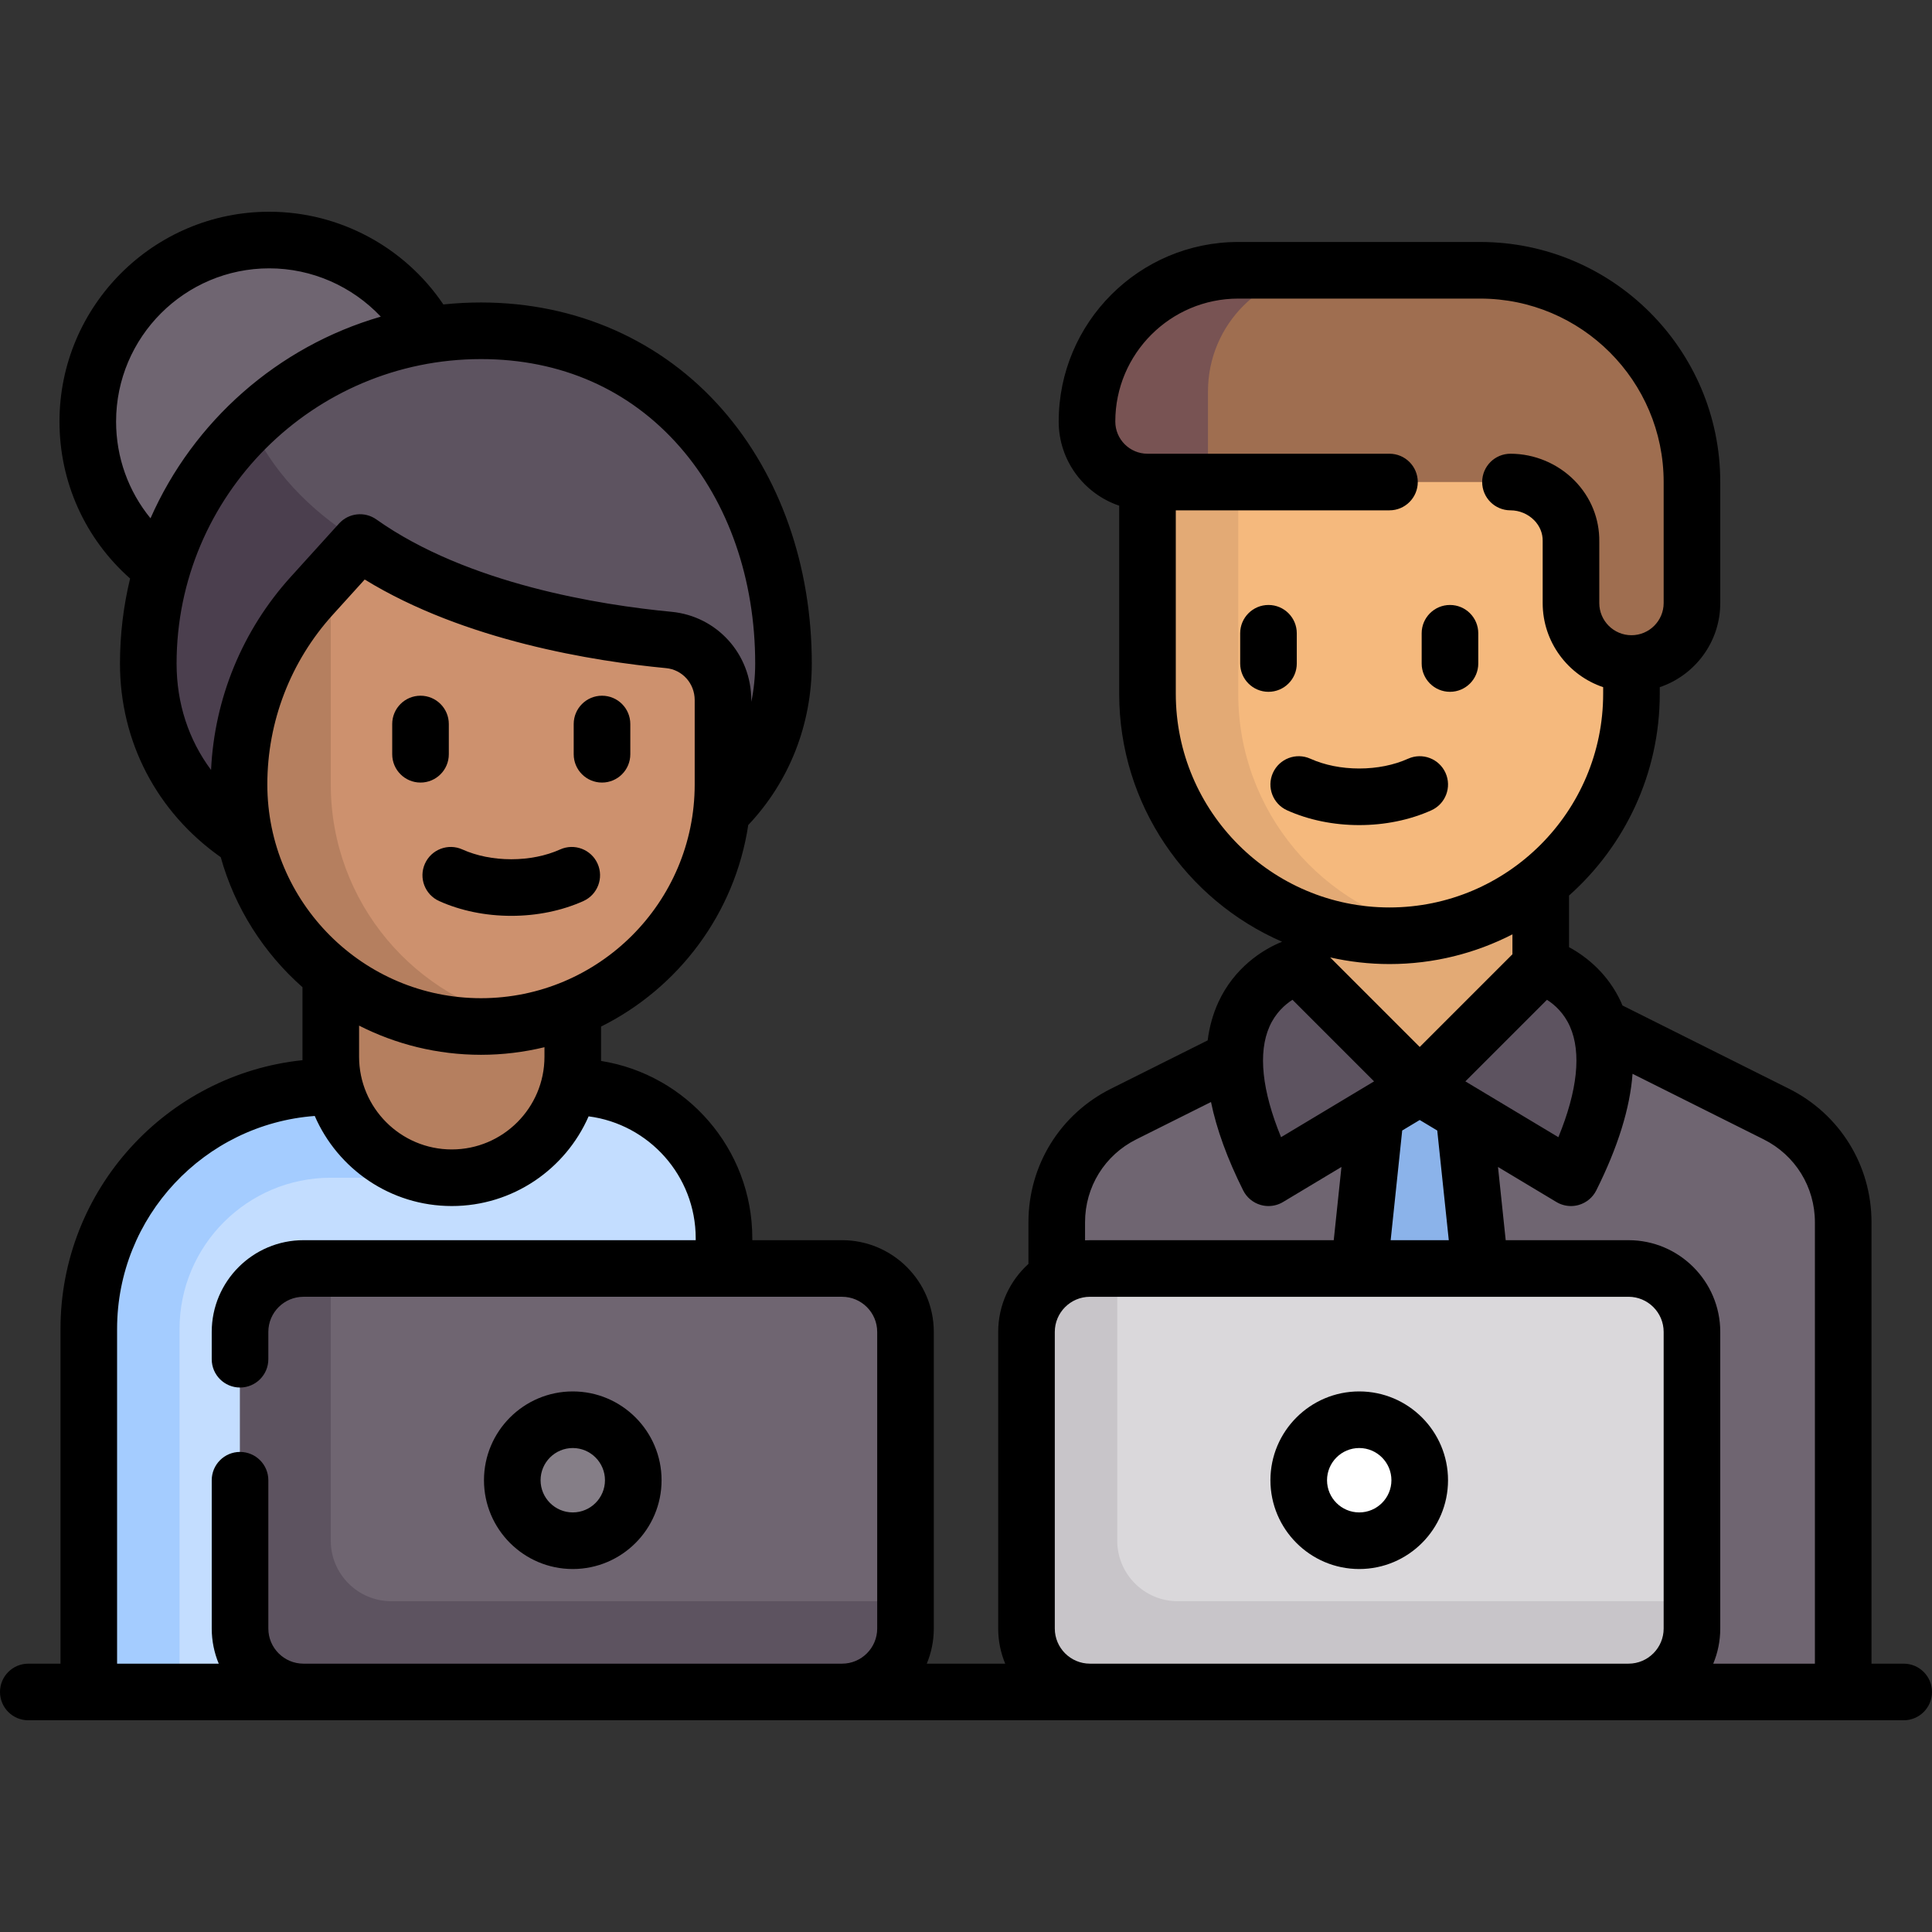 <?xml version="1.0" encoding="UTF-8"?> <svg xmlns="http://www.w3.org/2000/svg" id="Capa_1" height="512" viewBox="0 0 512 512" width="512"><rect x="0" y="0" width="512" height="512" fill="#333333" stroke="none"/> <path d="m488.468 448.387h-208.42v-125.138c0-11.796 6.477-22.639 16.863-28.232l87.347-47.033 87.347 47.033c10.386 5.592 16.863 16.436 16.863 28.232z" fill="#6f6571"></path> <path d="m343.25 231.952h64.129v56.113h-64.129z" fill="#e3aa75"></path> <path d="m387.122 288.065h-23.615l-4.225 64.129h32.065z" fill="#8bb3ea"></path> <path d="m375.314 288.065-32.064-32.065s-28.228 7.057-11.849 47.657c1.829 4.535 7.369 6.334 11.562 3.818z" fill="#5d5360"></path> <path d="m375.314 288.065 32.065-32.065s28.228 7.057 11.849 47.657c-1.829 4.535-7.369 6.334-11.562 3.818z" fill="#5d5360"></path> <path d="m368.226 247.984c-35.418 0-64.129-28.712-64.129-64.129v-64.129h128.258v64.129c0 35.417-28.712 64.129-64.129 64.129z" fill="#f5b97d"></path> <path d="m328.145 183.855v-64.129h-24.048v64.129c0 35.417 28.712 64.129 64.129 64.129 4.114 0 8.126-.425 12.024-1.165-29.663-5.634-52.105-31.661-52.105-62.964z" fill="#e3aa75"></path> <circle cx="71.629" cy="111.71" fill="#6f6571" r="48.097"></circle> <path d="m207.634 175.839c0-48.699-31.193-88.177-79.893-88.177s-88.177 39.478-88.177 88.177c0 40.081 39.478 64.129 88.177 64.129s79.893-24.049 79.893-64.129z" fill="#5d5360"></path> <path d="m95.677 143.774c-10.768-6.705-22.25-16.286-29.164-31.307-16.591 16.034-26.949 38.476-26.949 63.372 0 39.865 39.065 63.848 87.402 64.105z" fill="#4b3f4e"></path> <path d="m151.79 288.065h-64.129c-35.417 0-64.129 28.712-64.129 64.129v96.194h168.339v-120.243c0-22.136-17.945-40.08-40.081-40.08z" fill="#c3ddff"></path> <path d="m87.661 312.113h8.016 8.016v-8.016-16.032h-16.032c-35.417 0-64.129 28.712-64.129 64.129v96.194h24.048v-96.194c.001-22.101 17.981-40.081 40.081-40.081z" fill="#a4ccff"></path> <path d="m119.726 312.129c-17.709 0-32.065-14.356-32.065-32.064v-40.081h64.129v40.081c0 17.708-14.355 32.064-32.064 32.064z" fill="#b57f5f"></path> <path d="m223.935 448.387h-144.29c-8.854 0-16.032-7.178-16.032-16.032v-80.161c0-8.854 7.178-16.032 16.032-16.032h144.29c8.854 0 16.032 7.178 16.032 16.032v80.161c.001 8.854-7.177 16.032-16.032 16.032z" fill="#6f6571"></path> <path d="m87.661 408.306v-72.145h-8.016c-8.854 0-16.032 7.178-16.032 16.032v80.161c0 8.854 7.179 16.032 16.032 16.032h144.29c8.854 0 16.032-7.178 16.032-16.032v-8.016h-136.273c-8.841.001-16.033-7.191-16.033-16.032z" fill="#5d5360"></path> <path d="m392.274 71.629h-64.129c-22.136 0-40.081 17.945-40.081 40.081 0 8.854 7.178 16.032 16.032 16.032h96.194c8.748 0 16.186 7.001 16.035 15.748v16.319c0 8.853 7.177 16.03 16.03 16.03 8.854 0 16.032-7.178 16.032-16.032v-17.018-15.046c0-30.992-25.123-56.114-56.113-56.114z" fill="#9f6e50"></path> <path d="m95.409 143.774c25.484 18.07 61.894 23.928 81.813 25.821 8.189.778 14.38 7.717 14.38 15.943v22.365c0 35.417-28.712 64.129-64.129 64.129-35.417 0-64.129-28.712-64.129-64.129v-.014c0-18.477 6.869-36.295 19.272-49.99z" fill="#cd916e"></path> <circle cx="151.79" cy="392.274" fill="#857e87" r="16.032"></circle> <path d="m432.355 448.387h-144.29c-8.854 0-16.032-7.178-16.032-16.032v-80.161c0-8.854 7.178-16.032 16.032-16.032h144.29c8.854 0 16.032 7.178 16.032 16.032v80.161c0 8.854-7.178 16.032-16.032 16.032z" fill="#dad8db"></path> <circle cx="360.21" cy="392.274" fill="#fff" r="16.032"></circle> <path d="m320.129 103.694c0-17.709 14.356-32.065 32.065-32.065h-24.048c-22.136 0-40.081 17.945-40.081 40.081 0 8.854 7.178 16.032 16.032 16.032h16.032z" fill="#785353"></path> <path d="m296.081 408.306v-72.145h-8.016c-8.854 0-16.032 7.178-16.032 16.032v80.161c0 8.854 7.178 16.032 16.032 16.032h144.29c8.854 0 16.032-7.178 16.032-16.032v-8.016h-136.274c-8.84.001-16.032-7.191-16.032-16.032z" fill="#c8c5c9"></path> <path d="m87.661 207.903v-55.575l-5.045 5.57c-12.403 13.695-19.271 31.513-19.271 49.99v.015c0 35.417 28.711 64.129 64.129 64.129 4.161 0 8.218-.429 12.158-1.186-29.598-5.685-51.971-31.686-51.971-62.943z" fill="#b57f5f"></path> <path d="m343.661 175.839v-8.016c0-4.142-3.358-7.5-7.5-7.5s-7.5 3.358-7.5 7.5v8.016c0 4.142 3.358 7.5 7.5 7.5s7.5-3.358 7.5-7.5z"></path> <path d="m384.258 183.339c4.142 0 7.5-3.358 7.5-7.5v-8.016c0-4.142-3.358-7.5-7.5-7.5s-7.5 3.358-7.5 7.5v8.016c0 4.142 3.358 7.5 7.5 7.5z"></path> <path d="m383.082 204.828c-1.698-3.778-6.137-5.463-9.916-3.765-3.778 1.699-8.259 2.597-12.957 2.597s-9.178-.898-12.957-2.597c-3.779-1.697-8.217-.012-9.916 3.765-1.699 3.778-.013 8.217 3.765 9.916 5.698 2.562 12.306 3.916 19.107 3.916 6.802 0 13.41-1.354 19.108-3.916 3.779-1.699 5.465-6.138 3.766-9.916z"></path> <path d="m112.617 228.876c-1.699 3.778-.013 8.218 3.765 9.916 5.698 2.562 12.305 3.916 19.108 3.916s13.41-1.354 19.108-3.916c3.778-1.699 5.463-6.138 3.765-9.916-1.699-3.777-6.139-5.463-9.916-3.764-3.778 1.699-8.258 2.597-12.957 2.597s-9.178-.898-12.957-2.597c-3.778-1.699-8.218-.014-9.916 3.764z"></path> <path d="m111.441 207.387c4.142 0 7.5-3.358 7.5-7.5v-8.016c0-4.142-3.358-7.5-7.5-7.5s-7.5 3.358-7.5 7.5v8.016c0 4.142 3.358 7.5 7.5 7.5z"></path> <path d="m159.538 207.387c4.142 0 7.5-3.358 7.5-7.5v-8.016c0-4.142-3.358-7.5-7.5-7.5s-7.5 3.358-7.5 7.5v8.016c0 4.142 3.358 7.5 7.5 7.5z"></path> <path d="m504.5 440.887h-8.532v-116.973c0-15.083-8.38-28.643-21.871-35.388l-44.14-22.071c-.127-.299-.236-.606-.371-.901-3.379-7.348-8.998-11.972-13.775-14.542v-13.68c14.739-13.129 24.045-32.233 24.045-53.478v-1.749c9.308-3.139 16.032-11.946 16.032-22.3v-32.064c0-35.076-28.537-63.613-63.613-63.613h-64.129c-26.236 0-47.581 21.344-47.581 47.581 0 10.354 6.724 19.16 16.032 22.3v49.846c0 29.39 17.798 54.69 43.177 65.72-5.2 2.046-12.722 6.952-16.875 15.979-1.444 3.14-2.393 6.531-2.856 10.16l-25.623 12.812c-13.491 6.745-21.871 20.305-21.871 35.388v11.036c-4.92 4.452-8.016 10.884-8.016 18.027v78.596c0 3.299.663 6.444 1.858 9.315h-20.781c1.195-2.871 1.858-6.016 1.858-9.315v-78.596c0-13.407-10.908-24.315-24.315-24.315h-23.782v-.516c0-23.685-17.396-43.377-40.082-46.984v-9.108c20.508-10.213 35.465-29.961 39.006-53.412 10.862-11.484 16.839-26.611 16.839-42.802 0-25.933-8.407-49.83-23.672-67.288-16.008-18.307-38.733-28.39-63.989-28.39-3.37 0-6.7.177-9.981.519-10.28-15.248-27.595-24.568-46.131-24.568-30.656 0-55.597 24.941-55.597 55.597 0 16.056 6.782 31.043 18.717 41.606-1.75 7.226-2.685 14.767-2.685 22.523 0 20.688 9.725 39.35 26.7 51.324 3.778 13.512 11.42 25.419 21.665 34.454v19.343c-35.983 3.762-64.128 34.271-64.128 71.235v88.694h-8.533c-4.142 0-7.5 3.358-7.5 7.5s3.358 7.5 7.5 7.5h497c4.142 0 7.5-3.358 7.5-7.5s-3.358-7.502-7.5-7.502zm-473.736-329.177c0-22.385 18.211-40.597 40.597-40.597 11.298 0 21.965 4.757 29.554 12.802-27.347 7.913-49.687 27.727-61.028 53.441-5.868-7.171-9.123-16.151-9.123-25.646zm25.171 92.343c-5.952-7.998-9.139-17.636-9.139-28.214 0-44.486 36.192-80.677 80.677-80.677 21.167 0 39.389 8.044 52.697 23.263 12.874 14.723 19.964 35.113 19.964 57.414 0 3.498-.355 6.89-1.032 10.16v-.46c0-12.198-9.101-22.262-21.17-23.409-18.834-1.79-54.037-7.35-78.185-24.473-3.099-2.197-7.348-1.731-9.897 1.083l-12.792 14.125c-12.817 14.151-20.237 32.197-21.123 51.188zm14.909 3.836c0-16.649 6.155-32.615 17.332-44.956l8.476-9.358c26.452 16.258 60.901 21.685 79.861 23.487 4.327.411 7.589 4.055 7.589 8.476v22.365c0 31.225-25.404 56.629-56.629 56.629s-56.629-25.403-56.629-56.643zm88.42 73.267c-.001 0-.002 0-.003 0 .001-.031.002-.023.003 0zm-14.974-3.637v2.529c0 13.545-11.02 24.564-24.565 24.564s-24.564-11.02-24.564-24.564v-8.25c9.716 4.934 20.69 7.734 32.313 7.734 5.791 0 11.418-.709 16.816-2.013zm88.178 154.053c0 5.136-4.179 9.315-9.315 9.315h-142.725c-5.136 0-9.315-4.179-9.315-9.315v-39.298c0-4.142-3.358-7.5-7.5-7.5s-7.5 3.358-7.5 7.5v39.298c0 3.299.663 6.444 1.858 9.315h-26.939v-88.694c0-29.795 23.134-54.271 52.381-56.453 6.087 14.031 20.069 23.872 36.312 23.872 16.202 0 30.154-9.794 36.265-23.769 15.987 2.068 28.381 15.76 28.381 32.301v.516h-103.943c-13.407 0-24.315 10.907-24.315 24.315v7.234c0 4.142 3.358 7.5 7.5 7.5s7.5-3.358 7.5-7.5v-7.234c0-5.136 4.179-9.315 9.315-9.315h142.725c5.136 0 9.315 4.178 9.315 9.315zm183.587-159.533c3.071 6.932 2.002 16.978-3.065 29.328l-24.652-14.791 21.623-21.622c2.047 1.313 4.517 3.524 6.094 7.085zm-39.813 5.419-23.732-23.732c5.062 1.138 10.317 1.758 15.717 1.758 11.731 0 22.801-2.853 32.583-7.873v5.28zm7.702 51.203h-15.404l3.057-29.064 4.644-2.787 4.645 2.787zm-72.347-144.806v-48.613h56.628c4.142 0 7.5-3.358 7.5-7.5s-3.358-7.5-7.5-7.5h-64.128c-4.705 0-8.532-3.828-8.532-8.532 0-17.965 14.616-32.581 32.581-32.581h64.129c26.805 0 48.613 21.808 48.613 48.613v32.064c0 4.705-3.828 8.532-8.532 8.532-4.703 0-8.53-3.826-8.53-8.53v-16.26c.086-6.056-2.24-11.806-6.555-16.195-4.442-4.519-10.631-7.111-16.98-7.111-4.142 0-7.5 3.358-7.5 7.5s3.358 7.5 7.5 7.5c2.353 0 4.642.957 6.282 2.626 1.488 1.514 2.289 3.465 2.253 5.492 0 .043-.001.087-.001.13v16.319c0 10.352 6.723 19.158 16.03 22.297v1.749c0 31.225-25.404 56.629-56.629 56.629-31.226 0-56.629-25.404-56.629-56.629zm24.832 88.184c1.581-3.567 4.055-5.779 6.092-7.089l21.625 21.625-24.652 14.791c-5.067-12.349-6.137-22.395-3.065-29.327zm-48.881 51.875c0-9.365 5.203-17.783 13.579-21.971l19.798-9.899c1.479 7.172 4.308 14.984 8.528 23.423.934 1.869 2.605 3.263 4.611 3.847.688.2 1.394.299 2.096.299 1.347 0 2.682-.363 3.859-1.069l15.478-9.287-2.041 19.405h-64.61c-.436 0-.869.013-1.299.035v-4.783zm153.339 107.658c0 5.136-4.179 9.315-9.315 9.315h-142.725c-5.136 0-9.315-4.179-9.315-9.315v-78.596c0-5.136 4.179-9.315 9.315-9.315h142.725c5.136 0 9.315 4.178 9.315 9.315zm40.081 9.315h-26.939c1.195-2.871 1.858-6.016 1.858-9.315v-78.596c0-13.407-10.908-24.315-24.315-24.315h-32.545l-2.041-19.404 15.478 9.287c1.177.706 2.513 1.069 3.859 1.069.703 0 1.409-.099 2.097-.299 2.005-.584 3.677-1.978 4.611-3.847 5.733-11.466 8.94-21.793 9.611-30.898l34.747 17.374c8.376 4.188 13.579 12.607 13.579 21.971z"></path> <path d="m151.791 368.742c-12.976 0-23.532 10.557-23.532 23.532s10.557 23.532 23.532 23.532 23.532-10.557 23.532-23.532-10.557-23.532-23.532-23.532zm0 32.064c-4.705 0-8.532-3.828-8.532-8.532s3.828-8.532 8.532-8.532 8.532 3.828 8.532 8.532-3.828 8.532-8.532 8.532z"></path> <path d="m360.209 368.742c-12.976 0-23.532 10.557-23.532 23.532s10.557 23.532 23.532 23.532 23.532-10.557 23.532-23.532-10.556-23.532-23.532-23.532zm0 32.064c-4.705 0-8.532-3.828-8.532-8.532s3.828-8.532 8.532-8.532 8.532 3.828 8.532 8.532-3.827 8.532-8.532 8.532z"></path> </svg> 